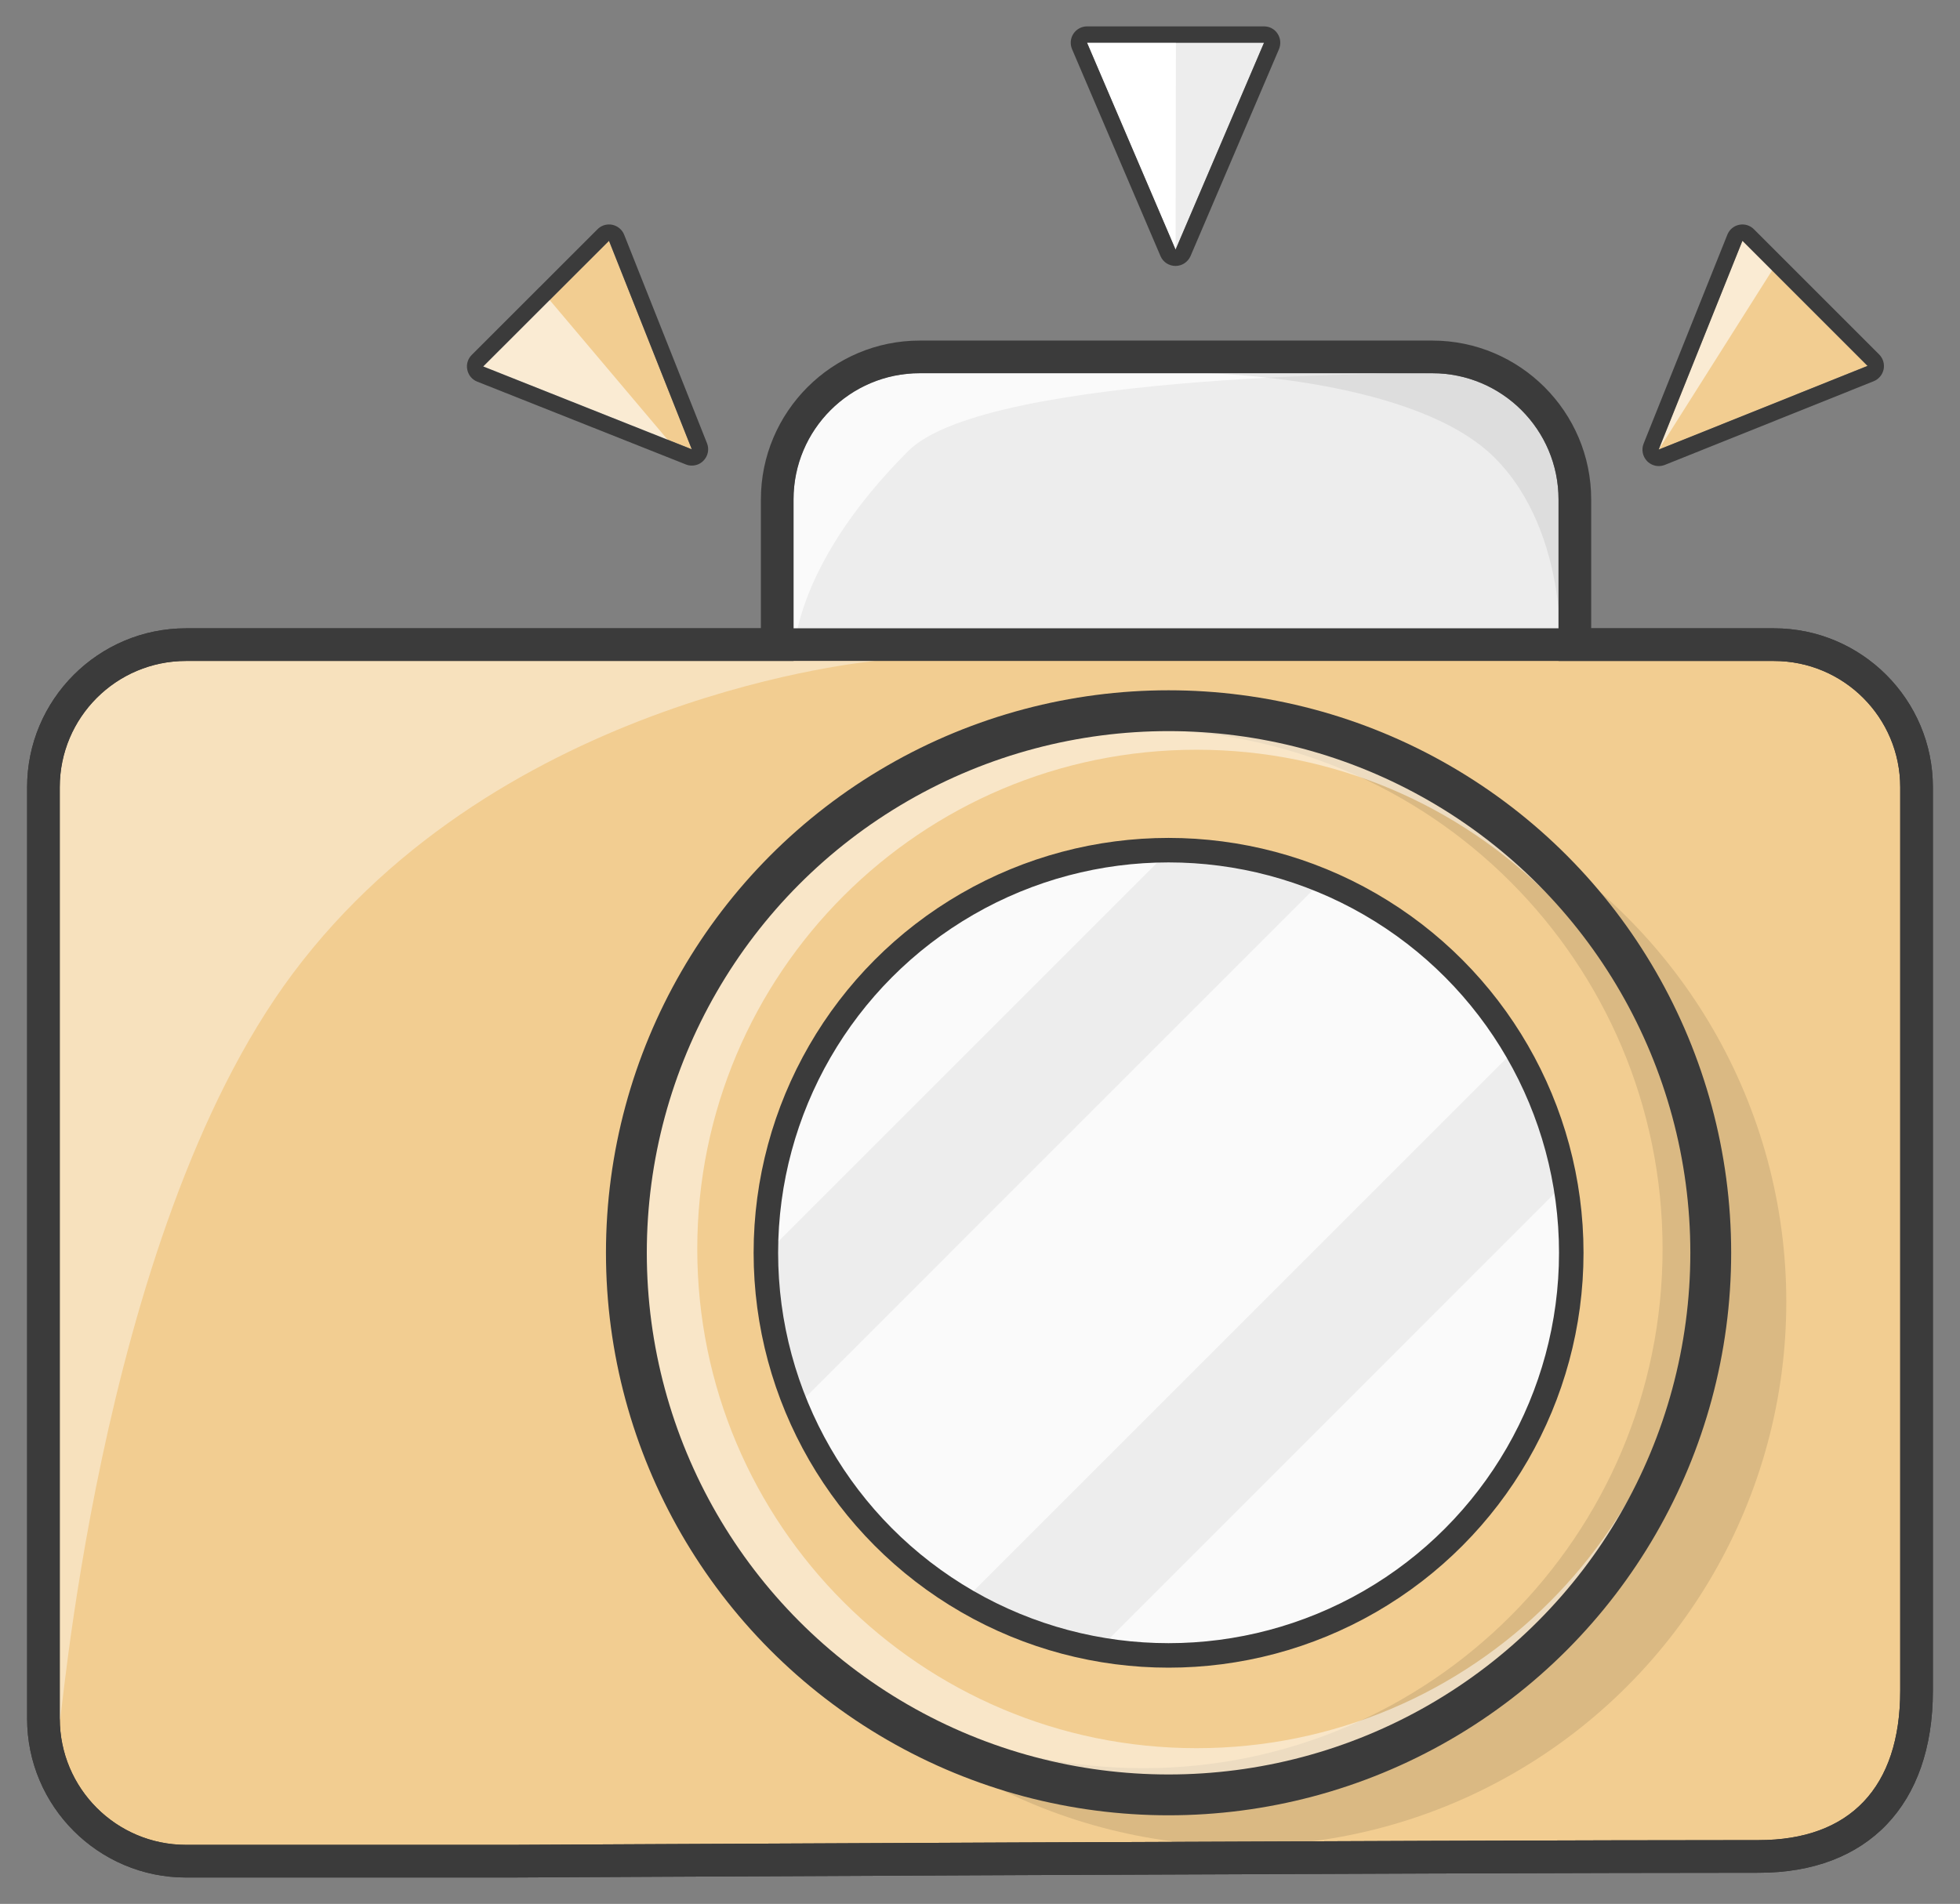 <?xml version="1.0" encoding="UTF-8"?> <!-- Generator: Adobe Illustrator 21.0.0, SVG Export Plug-In . SVG Version: 6.00 Build 0) --> <svg xmlns="http://www.w3.org/2000/svg" xmlns:xlink="http://www.w3.org/1999/xlink" x="0px" y="0px" viewBox="0 0 240 233.17" style="enable-background:new 0 0 240 233.17;" xml:space="preserve"><rect x="0" y="0" width="240" height="233.17" fill="#808080" stroke="none"/> <style type="text/css"> .st0{fill-rule:evenodd;clip-rule:evenodd;fill:#EDEDED;} .st1{opacity:0.7;} .st2{fill-rule:evenodd;clip-rule:evenodd;fill:#FFFFFF;} .st3{opacity:0.07;} .st4{fill-rule:evenodd;clip-rule:evenodd;} .st5{fill-rule:evenodd;clip-rule:evenodd;fill:#F2CD91;} .st6{fill:#3B3B3B;} .st7{opacity:0.4;} .st8{opacity:0.1;fill-rule:evenodd;clip-rule:evenodd;} .st9{opacity:0.7;fill-rule:evenodd;clip-rule:evenodd;fill:#FFFFFF;} .st10{opacity:0.5;fill-rule:evenodd;clip-rule:evenodd;fill:#FFFFFF;} .st11{fill-rule:evenodd;clip-rule:evenodd;fill:none;stroke:#3B3B3B;stroke-width:3;stroke-miterlimit:10;} .st12{fill-rule:evenodd;clip-rule:evenodd;fill:none;stroke:#3B3B3B;stroke-width:5;stroke-miterlimit:10;} .st13{opacity:0.6;} </style> <g id="Фото__x28_копия_x29_"> <g> <path class="st0" d="M97.17,80.95V61.17c0-8.54,6.92-15.46,15.46-15.46h62.75c8.54,0,15.46,6.92,15.46,15.46v19.78H97.17z"></path> </g> <g class="st1"> <path class="st2" d="M97.17,80.95V61.17c0-8.54,6.92-15.46,15.46-15.46h62.75c0,0-54.34-0.29-64.16,9.52 C96.47,69.98,97.17,80.95,97.17,80.95z"></path> </g> <g class="st3"> <path class="st4" d="M191.04,80.95V61.17c0-8.54-6.92-15.46-15.46-15.46h-27.73c0,0,25.35,0.54,35.17,10.35 C192.27,65.32,191.04,80.95,191.04,80.95z"></path> </g> <g> <path class="st5" d="M22.78,227.94c-9.63,0-17.46-7.83-17.46-17.46V96.41c0-9.63,7.83-17.46,17.46-17.46h194.44 c9.63,0,17.46,7.83,17.46,17.46v110.65c0,12.9-7.05,20.3-19.33,20.3c-38.98,0-151.59,0.57-152.72,0.58h-0.01H22.78z"></path> <path class="st6" d="M217.22,80.95c8.54,0,15.46,6.92,15.46,15.46c0,0,0,81.74,0,110.65c0,11.83-6.16,18.3-17.33,18.3 c-39.43,0-152.73,0.58-152.73,0.58H22.78c-8.54,0-15.46-6.92-15.46-15.46V96.41c0-8.54,6.92-15.46,15.46-15.46H217.22 M217.22,76.95H22.78c-10.73,0-19.46,8.73-19.46,19.46v114.07c0,10.73,8.73,19.46,19.46,19.46h39.84 c1.15-0.01,113.76-0.58,152.73-0.58c13.36,0,21.33-8.34,21.33-22.3V96.41C236.68,85.68,227.95,76.95,217.22,76.95L217.22,76.95z"></path> </g> <g class="st7"> <path class="st2" d="M7.32,210.48V96.41c0-8.54,6.92-15.46,15.46-15.46h84.39c0,0-45.68,3.99-71.32,38.28 C11.6,151.67,7.32,214.63,7.32,210.48z"></path> </g> <ellipse class="st8" cx="152.09" cy="159.43" rx="66.64" ry="66.63"></ellipse> <ellipse class="st0" cx="143.09" cy="153.43" rx="66.64" ry="66.63"></ellipse> <path class="st9" d="M158.71,88.64l-80.42,80.42c-1.2-5.02-1.84-10.24-1.84-15.62c0-1.61,0.05-3.2,0.17-4.78l61.68-61.68 c1.57-0.12,3.17-0.17,4.78-0.17C148.47,86.8,153.69,87.43,158.71,88.64z M174.9,94.86l-90.38,90.39 c5.09,9.32,12.32,17.29,21.05,23.25l92.59-92.59C192.2,107.19,184.23,99.94,174.9,94.86z M205.76,130.74l-85.35,85.36 c7.08,2.57,14.72,3.96,22.68,3.96c2.33,0,4.63-0.12,6.9-0.35l59.38-59.39c0.24-2.27,0.35-4.56,0.35-6.88 C209.73,145.47,208.32,137.82,205.76,130.74z"></path> <path class="st5" d="M143.09,86.8c36.8,0,66.64,29.83,66.64,66.63s-29.84,66.63-66.64,66.63s-66.64-29.83-66.64-66.63 S106.28,86.8,143.09,86.8z M93.78,153.43c0,27.23,22.08,49.31,49.31,49.31s49.31-22.08,49.31-49.31s-22.08-49.31-49.31-49.31 S93.78,126.2,93.78,153.43z"></path> <path class="st8" d="M143.09,86.8c36.8,0,66.64,29.83,66.64,66.63s-29.84,66.63-66.64,66.63s-66.64-29.83-66.64-66.63 S106.28,86.8,143.09,86.8z M76.4,152.96c0,35.12,28.47,63.59,63.59,63.59s63.59-28.47,63.59-63.59s-28.47-63.59-63.59-63.59 S76.4,117.84,76.4,152.96z"></path> <path class="st10" d="M143.09,86.8c36.8,0,66.64,29.83,66.64,66.63s-29.84,66.63-66.64,66.63s-66.64-29.83-66.64-66.63 S106.28,86.8,143.09,86.8z M85.38,152.96c0,33.77,27.38,61.14,61.14,61.14s61.14-27.37,61.14-61.14s-27.38-61.14-61.14-61.14 S85.38,119.19,85.38,152.96z"></path> <ellipse class="st11" cx="143.09" cy="153.43" rx="49.31" ry="49.31"></ellipse> <ellipse class="st12" cx="143.09" cy="153.43" rx="66.39" ry="66.39"></ellipse> <g> <path class="st6" d="M175.38,45.71c8.54,0,15.46,6.92,15.46,15.46v19.78h26.38c8.54,0,15.46,6.92,15.46,15.46 c0,0,0,81.74,0,110.65c0,11.84-6.16,18.3-17.33,18.3c-39.43,0-152.73,0.58-152.73,0.58H22.78c-8.54,0-15.46-6.92-15.46-15.46 V96.41c0-8.54,6.92-15.46,15.46-15.46h74.39V61.17c0-8.54,6.92-15.46,15.46-15.46H175.38 M175.38,41.71h-62.75 c-10.73,0-19.46,8.73-19.46,19.46v15.78H22.78c-10.73,0-19.46,8.73-19.46,19.46v114.07c0,10.73,8.73,19.46,19.46,19.46h39.84 c1.15-0.01,113.76-0.58,152.73-0.58c13.36,0,21.33-8.34,21.33-22.3V96.41c0-10.73-8.73-19.46-19.46-19.46h-22.38V61.17 C194.84,50.44,186.11,41.71,175.38,41.71L175.38,41.71z"></path> </g> </g> <g id="Слой_2"> <g id="Многоугольник_1_копия_6"> <g> <polygon class="st0" points="133.11,5.23 143.95,30.56 154.78,5.23 "></polygon> </g> </g> <g id="Многоугольник_1_копия_7"> <g> <polygon class="st2" points="133.11,5.23 143.95,30.56 143.99,5.23 "></polygon> </g> </g> <g id="Многоугольник_1_копия_6_10_"> <g> <polygon class="st5" points="213.36,29.49 203.11,55.07 228.68,44.81 "></polygon> </g> </g> <g id="Многоугольник_1_копия_7_10_" class="st13"> <g> <polygon class="st2" points="213.36,29.49 203.11,55.07 216.99,33.12 "></polygon> </g> </g> <g id="Многоугольник_1_копия_6_7_"> <g> <polygon class="st5" points="74.57,29.49 59.17,44.88 84.71,55.02 "></polygon> </g> </g> <g id="Многоугольник_1_копия_7_7_" class="st13"> <g> <polygon class="st2" points="66.77,36.11 58.01,45.71 83.76,56.23 "></polygon> </g> </g> <g> <path class="st6" d="M154.78,5.23l-10.83,25.34L133.11,5.23H154.78 M154.78,3.23h-21.67c-0.67,0-1.3,0.34-1.67,0.9 c-0.37,0.56-0.43,1.27-0.17,1.89l10.83,25.34c0.31,0.74,1.04,1.21,1.84,1.21s1.52-0.48,1.84-1.21l10.83-25.34 c0.26-0.62,0.2-1.33-0.17-1.89C156.08,3.56,155.45,3.23,154.78,3.23L154.78,3.23z"></path> </g> <g> <path class="st6" d="M213.36,29.49l15.32,15.32l-25.58,10.25L213.36,29.49 M213.36,27.49c-0.13,0-0.27,0.01-0.4,0.04 c-0.66,0.13-1.2,0.59-1.45,1.22l-10.25,25.58c-0.3,0.74-0.12,1.59,0.44,2.16c0.38,0.38,0.89,0.59,1.41,0.59 c0.25,0,0.5-0.05,0.74-0.14l25.58-10.25c0.62-0.25,1.08-0.8,1.22-1.46c0.13-0.66-0.07-1.34-0.55-1.82l-15.32-15.32 C214.4,27.7,213.89,27.49,213.36,27.49L213.36,27.49z"></path> </g> <g> <path class="st6" d="M74.57,29.49l10.14,25.54L59.17,44.88L74.57,29.49 M74.57,27.49c-0.53,0-1.04,0.21-1.41,0.59L57.76,43.47 c-0.48,0.48-0.68,1.16-0.54,1.82c0.14,0.66,0.59,1.21,1.22,1.45l25.54,10.14c0.24,0.1,0.49,0.14,0.74,0.14 c0.52,0,1.03-0.2,1.41-0.59c0.56-0.56,0.74-1.41,0.44-2.15L76.43,28.75c-0.25-0.63-0.8-1.08-1.45-1.22 C74.84,27.5,74.7,27.49,74.57,27.49L74.57,27.49z"></path> </g> </g> </svg> 